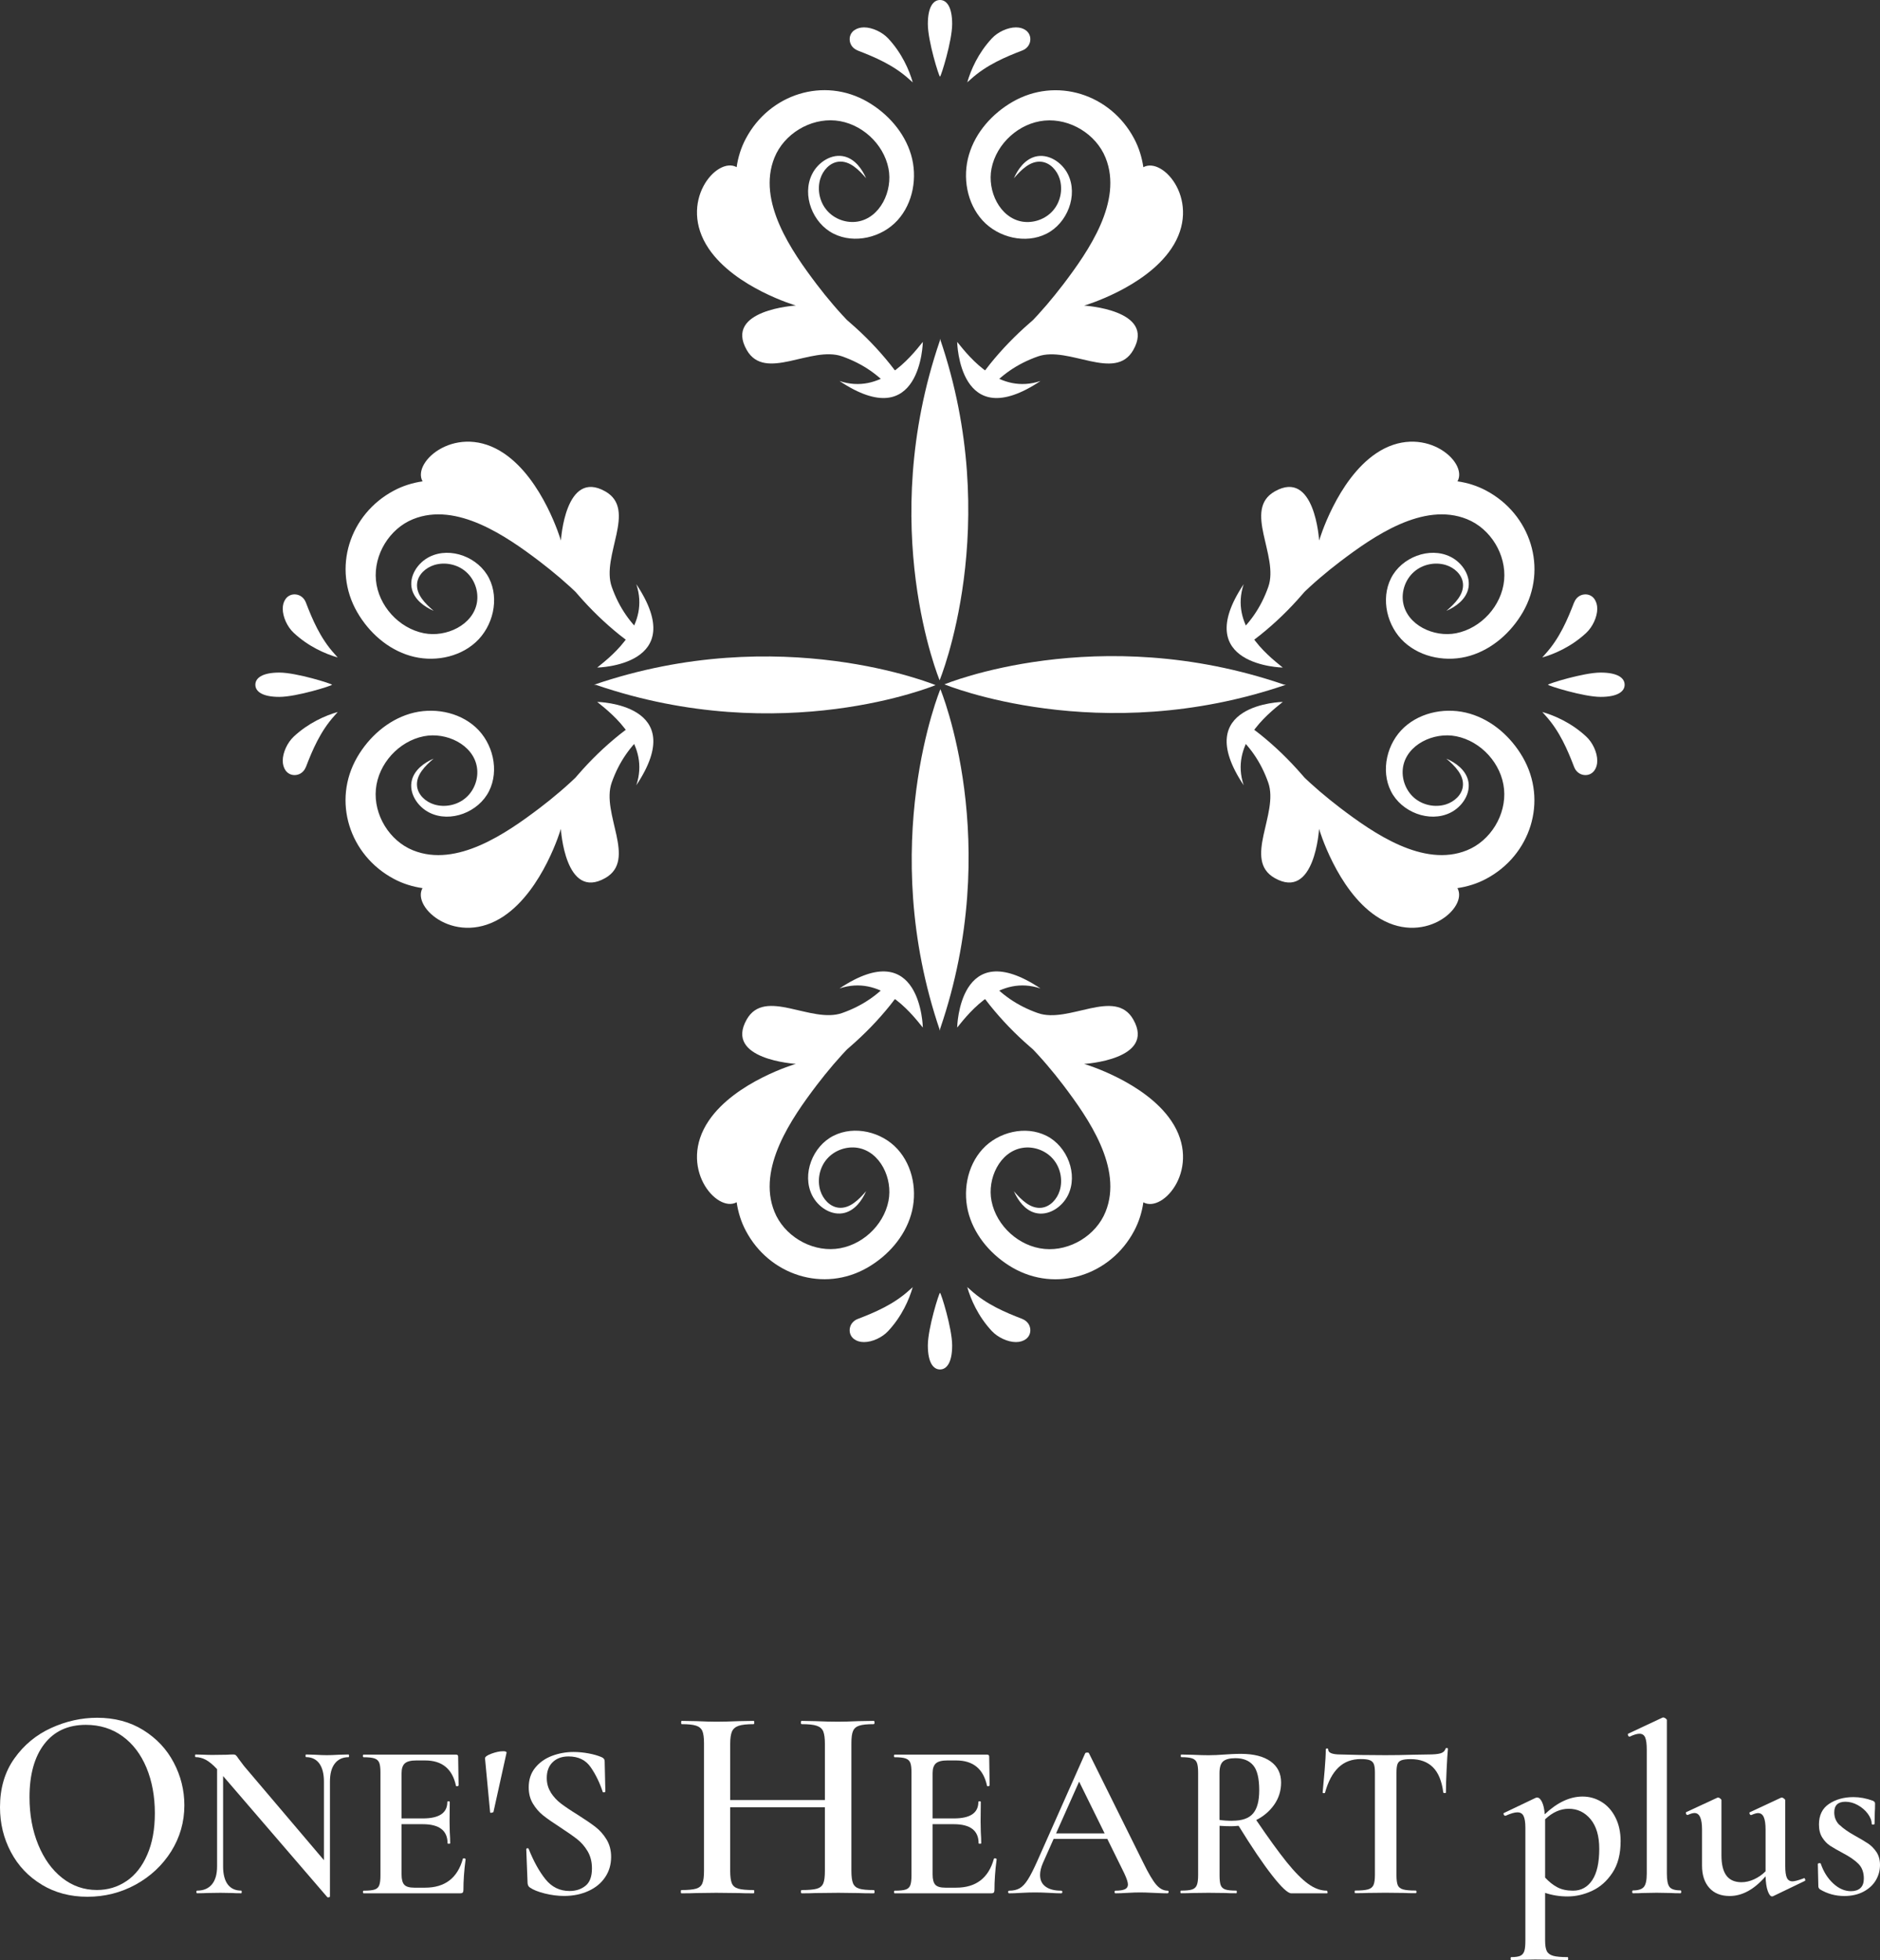 <?xml version="1.0" encoding="UTF-8"?>
<svg id="_レイヤー_2" data-name="レイヤー 2" xmlns="http://www.w3.org/2000/svg" viewBox="0 0 300 312.73">
  <rect x="0" y="0" width="300" height="312.73" fill="#333333" stroke="none"/>
  <defs>
    <style>
      .cls-1 {
        fill: #fff;
        stroke-width: 0px;
      }
    </style>
  </defs>
  <g id="header1">
    <g>
      <g>
        <path class="cls-1" d="M6.67,300.7c-2.13-1.28-3.77-3.01-4.93-5.2-1.16-2.19-1.74-4.57-1.74-7.16,0-3.02.76-5.62,2.29-7.77,1.53-2.16,3.49-3.78,5.88-4.87,2.39-1.09,4.84-1.63,7.33-1.63,2.79,0,5.24.65,7.35,1.96,2.11,1.31,3.74,3.03,4.87,5.18,1.13,2.14,1.7,4.42,1.7,6.83,0,2.67-.71,5.12-2.11,7.36-1.41,2.23-3.3,3.99-5.66,5.29-2.36,1.29-4.93,1.94-7.69,1.94s-5.16-.64-7.29-1.92ZM20.2,300.12c1.4-.95,2.5-2.36,3.3-4.21.81-1.85,1.21-4.05,1.21-6.61,0-2.7-.45-5.12-1.34-7.27-.9-2.14-2.17-3.82-3.83-5.02-1.66-1.2-3.61-1.81-5.84-1.81-2.85,0-5.06,1.02-6.63,3.06-1.57,2.04-2.36,4.87-2.36,8.48,0,2.79.46,5.32,1.39,7.58.93,2.26,2.2,4.03,3.83,5.31,1.63,1.28,3.47,1.92,5.53,1.92,1.76,0,3.34-.48,4.73-1.43Z"/>
        <g>
          <path class="cls-1" d="M55.7,280.15c0,.14-.02.21-.07.21-.94,0-1.68.34-2.2,1.01-.52.67-.78,1.64-.78,2.89v18.32c0,.07-.06.12-.18.14-.12.02-.2.01-.25-.04l-16.62-19.31v14.42c0,1.25.25,2.21.74,2.87.5.66,1.22.99,2.16.99.05,0,.07.07.07.21s-.02.21-.07.21c-.64,0-1.12-.01-1.45-.04l-1.88-.03-2.09.03c-.38.02-.92.04-1.63.04-.07,0-.11-.07-.11-.21s.04-.21.11-.21c1.02,0,1.8-.33,2.36-.99.55-.66.83-1.62.83-2.87v-15.52c-.66-.71-1.26-1.2-1.79-1.49-.53-.28-1.08-.43-1.65-.43-.05,0-.07-.07-.07-.21s.02-.21.07-.21l1.42.04c.31.02.74.03,1.31.03l2.27-.03c.28-.02.63-.04,1.03-.04.19,0,.33.05.43.14.09.09.24.28.43.57l.85,1.13,12.75,15.02v-12.54c0-1.25-.25-2.21-.74-2.89-.5-.67-1.2-1.01-2.12-1.01-.05,0-.07-.07-.07-.21s.02-.21.07-.21l1.45.04c.76.05,1.38.07,1.88.07s1.11-.02,1.91-.07l1.56-.04s.07.07.07.21Z"/>
          <path class="cls-1" d="M74.01,296.49c.07,0,.14.02.2.05.06.04.09.07.09.09-.24,1.8-.35,3.44-.35,4.92,0,.19-.04.32-.11.41-.07.08-.21.12-.43.12h-15.38c-.07,0-.11-.07-.11-.21s.03-.21.11-.21c.8,0,1.39-.06,1.75-.18.37-.12.61-.35.74-.69.13-.34.19-.87.19-1.58v-16.4c0-.71-.06-1.23-.19-1.56-.13-.33-.38-.56-.76-.69-.38-.13-.96-.19-1.74-.19-.07,0-.11-.07-.11-.21s.03-.21.11-.21h14.74c.24,0,.35.11.35.32l.07,4.61s-.06.08-.19.11c-.13.02-.21,0-.23-.07-.57-2.69-2.21-4.04-4.92-4.04h-1.42c-.85,0-1.45.15-1.81.46-.35.31-.53.83-.53,1.56v7.23h3.4c2.6,0,3.9-.87,3.9-2.62,0-.07.06-.11.2-.11s.19.03.19.11l-.03,3.08.03,1.67c.05.76.07,1.37.07,1.84,0,.05-.07.07-.21.07s-.21-.02-.21-.07c0-2.03-1.32-3.05-3.97-3.05h-3.37v8.04c0,.78.15,1.32.44,1.63.29.31.82.46,1.58.46h1.74c3.16,0,5.17-1.54,6.02-4.61,0-.05.05-.07.14-.07Z"/>
          <path class="cls-1" d="M77.39,280.58c-.02-.26.32-.52,1.03-.78.71-.26,1.33-.39,1.88-.39.38,0,.55.08.53.25l-2.09,9.46s-.15.08-.3.11c-.15.02-.23,0-.23-.07l-.81-8.57Z"/>
          <path class="cls-1" d="M87.9,286.02c.44.67.98,1.26,1.63,1.75s1.53,1.09,2.64,1.77c1.2.76,2.15,1.41,2.85,1.95.7.54,1.29,1.21,1.77,2,.48.79.73,1.72.73,2.78,0,1.2-.31,2.28-.94,3.22-.63.95-1.51,1.68-2.66,2.21-1.15.53-2.45.8-3.91.8-.99,0-2.01-.13-3.07-.39-1.05-.26-1.85-.58-2.39-.96-.21-.14-.33-.37-.36-.67l-.21-5.39v-.04c0-.09.06-.15.18-.16.12-.01.19.03.21.12.78,1.96,1.67,3.57,2.67,4.82,1,1.25,2.29,1.88,3.84,1.88,1.02,0,1.87-.28,2.55-.83.69-.55,1.03-1.48,1.03-2.78,0-1.04-.23-1.95-.69-2.73-.46-.78-1.03-1.43-1.7-1.95-.67-.52-1.59-1.16-2.74-1.91-1.13-.73-2.02-1.35-2.66-1.86-.64-.51-1.18-1.13-1.63-1.88-.45-.74-.67-1.61-.67-2.6,0-1.23.34-2.27,1.03-3.12.69-.85,1.58-1.48,2.68-1.9,1.1-.41,2.25-.62,3.45-.62.8,0,1.6.08,2.41.23.8.15,1.48.35,2.02.58.36.14.53.37.53.67l.11,4.82c0,.07-.06.12-.19.14-.13.02-.21,0-.23-.07-.47-1.44-1.1-2.75-1.9-3.91-.79-1.17-1.98-1.75-3.56-1.75-1.06,0-1.91.31-2.53.92-.63.61-.94,1.45-.94,2.52,0,.87.22,1.65.66,2.32Z"/>
        </g>
        <path class="cls-1" d="M139.56,301.82c0,.18-.04.26-.13.26-1,0-1.81-.01-2.42-.04l-3.22-.04-3.74.04c-.53.03-1.23.04-2.11.04-.09,0-.13-.09-.13-.26s.04-.26.13-.26c1.11,0,1.92-.07,2.42-.22.5-.15.84-.43,1.01-.84.18-.41.26-1.07.26-1.98v-10.17h-15.11v10.17c0,.88.09,1.54.26,1.96.18.43.52.71,1.04.86.51.15,1.33.22,2.45.22.06,0,.09.09.09.26s-.03.26-.09.26c-1,0-1.78-.01-2.33-.04l-3.66-.04-3.21.04c-.56.03-1.34.04-2.34.04-.06,0-.09-.09-.09-.26s.03-.26.09-.26c1.06,0,1.84-.07,2.34-.22.5-.15.84-.43,1.01-.86.18-.43.26-1.08.26-1.96v-20.39c0-.88-.09-1.53-.26-1.94-.18-.41-.51-.7-1.01-.86-.5-.16-1.26-.24-2.29-.24-.06,0-.09-.09-.09-.26s.03-.26.09-.26l2.33.04c1.35.06,2.41.09,3.17.09,1.03,0,2.25-.03,3.66-.09l2.33-.04c.06,0,.09.09.09.26s-.03.26-.09.26c-1.09,0-1.89.09-2.4.26-.52.18-.87.48-1.06.9-.19.43-.29,1.08-.29,1.96v8.99h15.11v-8.99c0-.88-.09-1.53-.26-1.96-.18-.43-.52-.73-1.04-.9-.52-.18-1.31-.26-2.4-.26-.09,0-.13-.09-.13-.26s.04-.26.13-.26l2.11.04c1.41.06,2.66.09,3.74.09.79,0,1.86-.03,3.22-.09l2.42-.04c.09,0,.13.09.13.26s-.04.26-.13.26c-1.06,0-1.83.08-2.31.24-.49.16-.82.45-.99.86-.18.41-.26,1.06-.26,1.94v20.39c0,.88.09,1.54.26,1.96.18.43.51.71.99.86.49.15,1.25.22,2.31.22.09,0,.13.09.13.26Z"/>
        <g>
          <path class="cls-1" d="M246.56,302.01v7.59c0,.77.09,1.34.27,1.7.18.36.52.61,1.01.75s1.26.21,2.32.21c.05,0,.08.08.08.23s-.02.23-.08.23c-.93,0-1.65-.01-2.17-.04l-3.02-.04-2.21.04c-.39.03-.92.04-1.59.04-.08,0-.12-.08-.12-.23s.04-.23.12-.23c.64,0,1.12-.07,1.43-.21.31-.14.52-.39.64-.75.12-.36.17-.93.17-1.7v-18c0-.85-.1-1.47-.29-1.86-.19-.39-.52-.58-.99-.58-.44,0-1.06.18-1.86.54h-.08c-.1,0-.18-.06-.23-.17-.05-.12-.05-.2,0-.25l5.11-2.44c.05-.03.13-.04.23-.04.28,0,.54.24.77.72.23.48.37,1.13.43,1.95,1.99-1.88,4-2.83,6.04-2.83,1.08,0,2.09.28,3.02.85.93.57,1.67,1.39,2.22,2.48.55,1.08.83,2.35.83,3.79,0,2.04-.43,3.72-1.3,5.03-.87,1.32-1.94,2.28-3.23,2.88-1.29.61-2.61.91-3.95.91-1.24,0-2.44-.19-3.6-.58ZM246.56,290.24v9.33c.62.67,1.27,1.19,1.96,1.55.68.36,1.52.54,2.5.54,1.29,0,2.31-.56,3.06-1.68.75-1.12,1.12-2.79,1.12-5.01,0-2.04-.47-3.61-1.39-4.72-.93-1.11-2.09-1.66-3.48-1.66-1.32,0-2.57.55-3.75,1.66Z"/>
          <path class="cls-1" d="M260.46,301.85c0-.15.04-.23.12-.23.85,0,1.43-.19,1.74-.56.31-.37.46-1.08.46-2.11v-19.78c0-.9-.08-1.55-.25-1.95-.17-.4-.47-.6-.91-.6-.39,0-.9.15-1.55.46h-.04c-.1,0-.18-.06-.23-.19-.05-.13-.05-.22,0-.27l5.46-2.56.15-.04c.1,0,.23.05.37.15.14.1.21.19.21.27v24.5c0,1.06.14,1.77.43,2.13.28.36.86.54,1.74.54.08,0,.12.08.12.23s-.04.23-.12.23c-.62,0-1.12-.01-1.51-.04l-2.28-.04-2.24.04c-.39.03-.9.04-1.55.04-.08,0-.12-.08-.12-.23Z"/>
          <path class="cls-1" d="M287.86,299.64c.08,0,.14.06.19.19.05.13.04.22-.04.27l-5.07,2.44-.15.04c-.26,0-.49-.29-.7-.87-.21-.58-.32-1.36-.35-2.34-1.81,2.09-3.72,3.14-5.73,3.14-1.39,0-2.48-.43-3.25-1.3-.77-.86-1.16-2.05-1.16-3.54v-5.77c0-1.76-.4-2.63-1.2-2.63-.26,0-.62.1-1.08.31h-.04c-.1,0-.18-.06-.23-.19-.05-.13-.04-.22.04-.27l4.92-2.28.15-.04c.1,0,.22.05.35.16.13.1.19.19.19.27v8.79c0,1.45.26,2.52.79,3.23.53.71,1.34,1.06,2.42,1.06.64,0,1.31-.15,1.99-.46.68-.31,1.3-.74,1.84-1.28v-6.66c0-.9-.1-1.57-.29-1.99-.19-.43-.5-.64-.91-.64-.23,0-.59.1-1.08.31h-.04c-.1,0-.18-.07-.23-.21-.05-.14-.03-.23.08-.25l4.88-2.28c.05-.03.12-.04.19-.04.1,0,.22.05.35.16.13.1.19.19.19.27v10.49c0,.9.09,1.54.27,1.9s.48.54.89.54c.31,0,.89-.15,1.74-.46l.08-.04Z"/>
          <path class="cls-1" d="M293.55,291.17c.55.54,1.36,1.11,2.42,1.7.93.52,1.64.94,2.15,1.28.5.34.94.79,1.32,1.35.37.57.56,1.25.56,2.05,0,.88-.22,1.69-.66,2.44-.44.75-1.09,1.35-1.96,1.82-.87.46-1.89.7-3.08.7-1.42,0-2.72-.36-3.91-1.08-.16-.16-.23-.31-.23-.46l-.08-3.56c0-.08.07-.12.21-.14.14-.01.23,0,.25.06.44,1.29,1.1,2.35,1.99,3.17.89.83,1.84,1.24,2.84,1.24.64,0,1.15-.17,1.51-.5.36-.34.54-.84.54-1.51,0-.98-.28-1.76-.85-2.34-.57-.58-1.39-1.15-2.48-1.72-.88-.47-1.56-.86-2.05-1.18-.49-.32-.91-.76-1.26-1.32-.35-.55-.52-1.24-.52-2.07,0-1.47.53-2.57,1.61-3.29,1.07-.72,2.37-1.08,3.89-1.08,1.01,0,2.04.19,3.1.58.23.1.35.25.35.43,0,.59-.01,1.06-.04,1.39l-.04,1.86c0,.08-.08.12-.23.12s-.23-.04-.23-.12c0-.52-.21-1.05-.62-1.61-.41-.55-.94-1.01-1.59-1.37-.65-.36-1.3-.54-1.98-.54-1.19,0-1.78.57-1.78,1.7,0,.8.28,1.47.83,2.01Z"/>
        </g>
        <g>
          <path class="cls-1" d="M158.75,296.49c.07,0,.14.02.2.05.06.04.09.07.09.09-.24,1.8-.35,3.44-.35,4.92,0,.19-.04.32-.11.41-.07.08-.21.12-.43.12h-15.38c-.07,0-.11-.07-.11-.21s.03-.21.11-.21c.8,0,1.39-.06,1.75-.18.37-.12.61-.35.74-.69.13-.34.19-.87.19-1.58v-16.4c0-.71-.06-1.23-.19-1.56-.13-.33-.38-.56-.76-.69-.38-.13-.96-.19-1.74-.19-.07,0-.11-.07-.11-.21s.03-.21.11-.21h14.74c.24,0,.35.11.35.32l.07,4.61s-.06.08-.19.11c-.13.02-.21,0-.23-.07-.57-2.69-2.21-4.04-4.92-4.04h-1.42c-.85,0-1.45.15-1.81.46-.35.31-.53.83-.53,1.56v7.23h3.4c2.6,0,3.9-.87,3.9-2.62,0-.07.06-.11.2-.11s.19.03.19.11l-.03,3.08.03,1.67c.05.76.07,1.37.07,1.84,0,.05-.07.07-.21.07s-.21-.02-.21-.07c0-2.03-1.32-3.05-3.97-3.05h-3.37v8.04c0,.78.15,1.32.44,1.63.29.31.82.46,1.58.46h1.74c3.16,0,5.17-1.54,6.02-4.61,0-.05.05-.07.14-.07Z"/>
          <path class="cls-1" d="M186.47,301.87c0,.14-.06.21-.18.21-.45,0-1.17-.02-2.16-.07-.99-.05-1.71-.07-2.16-.07-.59,0-1.29.02-2.09.07-.8.05-1.43.07-1.88.07-.09,0-.14-.07-.14-.21s.05-.21.14-.21c.68,0,1.19-.08,1.51-.23.32-.15.48-.41.48-.76s-.2-.96-.6-1.81l-2.69-5.46h-8.57l-1.7,3.83c-.31.71-.46,1.35-.46,1.91,0,.83.29,1.45.89,1.88.59.43,1.42.64,2.48.64.12,0,.18.07.18.21s-.06.21-.18.21c-.43,0-1.04-.02-1.84-.07-.9-.05-1.68-.07-2.34-.07s-1.38.02-2.23.07c-.76.05-1.38.07-1.88.07-.12,0-.18-.07-.18-.21s.06-.21.18-.21c.66,0,1.22-.13,1.67-.39.45-.26.89-.73,1.31-1.4.43-.67.93-1.67,1.52-2.99l7.62-17.15c.05-.07.15-.11.32-.11s.26.04.28.11l8.68,17.5c.83,1.7,1.52,2.86,2.07,3.49.55.63,1.15.94,1.79.94.12,0,.18.07.18.21ZM168.51,292.52h7.76l-4.07-8.26-3.68,8.26Z"/>
          <path class="cls-1" d="M211.86,301.87c0,.14-.03.21-.1.21h-5.71c-.54,0-1.55-.94-3.03-2.83-1.48-1.89-3.27-4.53-5.37-7.94-.52.05-.92.07-1.2.07-.52,0-1.13-.02-1.84-.07v7.9c0,.73.06,1.26.19,1.59s.38.55.74.67c.37.12.95.18,1.75.18.05,0,.07.07.07.21s-.02.21-.07.21c-.78,0-1.38-.01-1.81-.04l-2.62-.03-2.55.03c-.45.02-1.06.04-1.84.04-.07,0-.11-.07-.11-.21s.03-.21.11-.21c.8,0,1.39-.06,1.75-.18.37-.12.62-.35.76-.69.14-.34.21-.87.21-1.58v-16.4c0-.71-.07-1.23-.2-1.56-.13-.33-.38-.56-.76-.69-.38-.13-.96-.19-1.74-.19-.05,0-.07-.07-.07-.21s.02-.21.07-.21l1.84.04c1.04.05,1.88.07,2.52.07.78,0,1.63-.04,2.55-.11.31-.02.68-.05,1.12-.07s.93-.04,1.47-.04c2.06,0,3.64.4,4.76,1.2,1.12.8,1.68,1.93,1.68,3.37,0,1.3-.36,2.47-1.08,3.51-.72,1.04-1.68,1.87-2.89,2.48,1.94,2.86,3.56,5.09,4.85,6.7,1.3,1.61,2.45,2.77,3.45,3.49,1,.72,1.99,1.08,2.96,1.08.07,0,.1.07.1.21ZM196.66,290.5c1.54,0,2.63-.38,3.29-1.15.66-.77.99-2,.99-3.7,0-1.91-.32-3.25-.97-4-.65-.76-1.59-1.13-2.82-1.13-.92,0-1.58.17-1.97.51-.39.34-.58.96-.58,1.86v7.48c.57.09,1.25.14,2.06.14Z"/>
          <path class="cls-1" d="M213.58,282.01c-.93.89-1.65,2.23-2.14,4.02,0,.05-.06.07-.19.07s-.19-.03-.19-.11c.09-.92.2-2.11.32-3.56.12-1.45.18-2.55.18-3.28,0-.12.06-.18.2-.18s.19.06.19.18c0,.52.66.78,1.98.78,2.03.07,4.4.11,7.12.11,1.39,0,2.87-.02,4.43-.07l2.41-.04c.9,0,1.55-.06,1.97-.18.41-.12.68-.35.8-.71.02-.09.09-.14.21-.14s.18.05.18.14c-.07.73-.14,1.84-.21,3.33-.07,1.49-.11,2.69-.11,3.61,0,.07-.06.11-.19.11s-.21-.03-.23-.11c-.24-1.82-.79-3.16-1.66-4.02-.87-.86-2.06-1.29-3.54-1.29-.66,0-1.15.06-1.47.18s-.53.32-.64.62c-.11.3-.16.76-.16,1.4v16.33c0,.73.07,1.26.21,1.59.14.33.43.55.85.67.42.12,1.1.18,2.02.18.07,0,.11.07.11.21s-.03.21-.11.21c-.83,0-1.48-.01-1.95-.04l-2.91-.03-2.76.03c-.5.02-1.18.04-2.06.04-.05,0-.07-.07-.07-.21s.02-.21.07-.21c.92,0,1.6-.06,2.04-.18.44-.12.73-.35.89-.69.15-.34.23-.87.23-1.58v-16.4c0-.61-.06-1.06-.18-1.35-.12-.28-.33-.48-.64-.6-.31-.12-.78-.18-1.42-.18-1.44,0-2.63.44-3.56,1.33Z"/>
        </g>
      </g>
      <g>
        <g>
          <g>
            <path class="cls-1" d="M150,12.23c.15,0,1.94-5.67,1.94-8.4,0-2.73-.87-3.83-1.94-3.83s-1.94,1.1-1.94,3.83c0,2.73,1.78,8.4,1.94,8.4Z"/>
            <path class="cls-1" d="M154.4,13.09c.17-.15.34-.3.51-.45,2.5-2.28,5.55-3.56,8.21-4.58.71-.27,1.19-.86,1.28-1.56.09-.66-.18-1.29-.71-1.67-.43-.31-.95-.46-1.57-.46-1.3,0-2.89.72-3.85,1.76-2.19,2.35-3.36,5.05-3.92,7.01.02-.01.03-.03.05-.04Z"/>
            <path class="cls-1" d="M136.88,8.07c2.66,1.02,5.71,2.3,8.21,4.58.16.15.33.3.51.45.02.01.03.03.05.04-.56-1.96-1.73-4.66-3.92-7.01-.97-1.03-2.55-1.76-3.85-1.76-.61,0-1.14.16-1.57.46-.53.38-.8,1.01-.71,1.67.09.71.57,1.29,1.28,1.56Z"/>
            <path class="cls-1" d="M143.31,59.79c-.41-.57-.84-1.14-1.28-1.69-1.92-2.39-4.04-4.58-6.35-6.58l-.41-.36-.03-.02s-.18-.18-.18-.18l-.7-.75c-.47-.51-.93-1.03-1.39-1.57-.91-1.06-1.79-2.15-2.64-3.27-4-5.28-9.56-13.24-6.75-20.21,1.52-3.78,5.68-6.31,9.74-5.93,4.06.38,7.67,3.65,8.46,7.65.71,3.57-1.32,7.87-4.91,8.47-1.78.3-3.7-.38-4.89-1.75-1.19-1.35-1.61-3.35-1.08-5.07.41-1.34,1.51-2.58,2.92-2.73,1.77-.19,3.23,1.29,4.39,2.64-.67-1.53-1.78-3.01-3.38-3.45-2.08-.57-4.3.88-5.25,2.81-1.65,3.34.1,7.81,3.43,9.48,3.33,1.68,7.69.63,10.2-2.12,2.51-2.75,3.23-6.9,2.17-10.48-1.06-3.57-3.72-6.56-6.94-8.43-6.98-4.04-15.65-1.25-19.42,5.86-.76,1.42-1.25,2.99-1.47,4.56-3.18-1.79-9.48,5.58-4.45,13.01,4.23,6.24,13.9,9.07,13.9,9.07,0,0-11.5.67-7.84,7.09,2.92,5.12,10.28-.72,15.22,1.02,3.41,1.2,5.95,3.08,7.86,5.31"/>
            <path class="cls-1" d="M157.76,62.18c1.91-2.23,4.45-4.11,7.86-5.31,4.94-1.74,12.31,4.09,15.22-1.02,3.66-6.42-7.84-7.09-7.84-7.09,0,0,9.68-2.83,13.9-9.07,5.03-7.42-1.27-14.79-4.45-13.01-.23-1.57-.71-3.14-1.47-4.56-3.76-7.11-12.43-9.9-19.42-5.86-3.23,1.87-5.89,4.85-6.94,8.43-1.06,3.58-.34,7.73,2.17,10.48,2.51,2.75,6.87,3.8,10.2,2.12,3.33-1.67,5.08-6.13,3.43-9.48-.95-1.93-3.17-3.38-5.25-2.81-1.61.45-2.71,1.92-3.38,3.45,1.16-1.35,2.61-2.83,4.39-2.64,1.4.15,2.5,1.38,2.92,2.73.53,1.73.11,3.72-1.08,5.07-1.19,1.36-3.1,2.04-4.89,1.75-3.59-.6-5.62-4.9-4.91-8.47.79-4,4.4-7.27,8.46-7.65,4.06-.38,8.22,2.15,9.74,5.93,2.81,6.96-2.75,14.93-6.76,20.21-.85,1.11-1.73,2.2-2.64,3.27-.46.53-.92,1.05-1.39,1.57l-.7.75s-.17.18-.18.18l-.03.02-.41.36c-2.31,2.01-4.43,4.19-6.35,6.58-.44.55-.86,1.11-1.27,1.68"/>
          </g>
          <g>
            <path class="cls-1" d="M152.74,54.55s.27,14.93,13.3,6.24c-6.52,2.17-11.13-3.53-13.3-6.24Z"/>
            <path class="cls-1" d="M150,54.05s-.02.26-.03.4c0,0,0-.07,0-.07-10.19,29.75-.03,54.16-.03,54.16,0,0,10.25-24.73.06-54.49Z"/>
            <path class="cls-1" d="M147.26,54.55s-.27,14.93-13.3,6.24c6.51,2.17,11.13-3.53,13.3-6.24Z"/>
          </g>
        </g>
        <g>
          <g>
            <path class="cls-1" d="M150,206.27c-.15,0-1.94,5.67-1.94,8.4,0,2.73.87,3.83,1.94,3.83,1.07,0,1.94-1.1,1.94-3.83,0-2.73-1.78-8.4-1.94-8.4Z"/>
            <path class="cls-1" d="M145.6,205.41c-.17.15-.34.3-.51.45-2.5,2.28-5.55,3.56-8.21,4.58-.71.27-1.19.86-1.28,1.56-.09.66.18,1.29.71,1.67.43.31.95.46,1.57.46,1.3,0,2.89-.72,3.85-1.76,2.19-2.35,3.36-5.05,3.92-7.01-.02.01-.03.03-.05.04Z"/>
            <path class="cls-1" d="M163.12,210.43c-2.66-1.02-5.71-2.3-8.21-4.58-.16-.15-.33-.3-.51-.45-.02-.01-.03-.03-.05-.04.56,1.96,1.73,4.66,3.92,7.01.97,1.03,2.55,1.76,3.85,1.76.61,0,1.14-.16,1.57-.46.53-.38.8-1.01.71-1.67-.09-.71-.57-1.29-1.28-1.56Z"/>
            <path class="cls-1" d="M156.69,158.71c.41.57.84,1.14,1.28,1.69,1.92,2.39,4.04,4.58,6.35,6.58l.41.36.03.02s.18.18.18.18l.7.75c.47.51.93,1.03,1.39,1.57.91,1.06,1.79,2.15,2.64,3.27,4,5.28,9.56,13.24,6.75,20.21-1.52,3.78-5.68,6.31-9.74,5.93-4.06-.38-7.67-3.65-8.46-7.65-.71-3.57,1.32-7.87,4.91-8.47,1.78-.3,3.7.38,4.89,1.75,1.19,1.35,1.61,3.35,1.08,5.07-.41,1.34-1.51,2.58-2.92,2.73-1.77.19-3.23-1.29-4.39-2.64.67,1.53,1.78,3.01,3.38,3.45,2.08.57,4.3-.88,5.25-2.81,1.65-3.34-.1-7.81-3.43-9.48-3.33-1.68-7.69-.63-10.2,2.12-2.51,2.75-3.23,6.9-2.17,10.48,1.06,3.57,3.72,6.56,6.94,8.43,6.98,4.04,15.65,1.25,19.42-5.86.76-1.42,1.25-2.99,1.47-4.56,3.18,1.79,9.48-5.58,4.45-13.01-4.23-6.24-13.9-9.07-13.9-9.07,0,0,11.5-.67,7.84-7.09-2.92-5.12-10.28.72-15.22-1.02-3.41-1.2-5.95-3.08-7.86-5.31"/>
            <path class="cls-1" d="M142.24,156.32c-1.91,2.23-4.45,4.11-7.86,5.31-4.94,1.74-12.31-4.09-15.22,1.02-3.66,6.42,7.84,7.09,7.84,7.09,0,0-9.68,2.83-13.9,9.07-5.03,7.42,1.27,14.79,4.45,13.01.23,1.57.71,3.14,1.47,4.56,3.76,7.11,12.43,9.9,19.42,5.86,3.23-1.87,5.89-4.85,6.94-8.43,1.06-3.58.34-7.73-2.17-10.48-2.51-2.75-6.87-3.8-10.2-2.12-3.33,1.67-5.08,6.13-3.43,9.48.95,1.93,3.17,3.38,5.25,2.81,1.61-.45,2.71-1.92,3.38-3.45-1.16,1.35-2.61,2.83-4.39,2.64-1.4-.15-2.5-1.38-2.92-2.73-.53-1.73-.11-3.72,1.08-5.07,1.19-1.36,3.1-2.04,4.89-1.75,3.59.6,5.62,4.9,4.91,8.47-.79,4-4.4,7.27-8.46,7.65-4.06.38-8.22-2.15-9.74-5.93-2.81-6.96,2.75-14.93,6.76-20.21.85-1.11,1.73-2.2,2.64-3.27.46-.53.92-1.05,1.39-1.57l.7-.75s.17-.18.18-.18l.03-.02.41-.36c2.31-2.01,4.43-4.19,6.35-6.58.44-.55.86-1.11,1.27-1.68"/>
          </g>
          <g>
            <path class="cls-1" d="M147.26,163.95s-.27-14.93-13.3-6.24c6.52-2.17,11.13,3.53,13.3,6.24Z"/>
            <path class="cls-1" d="M150,164.45s.02-.26.03-.4c0,0,0,.07,0,.07,10.19-29.75.03-54.16.03-54.16,0,0-10.25,24.73-.06,54.49Z"/>
            <path class="cls-1" d="M152.74,163.95s.27-14.93,13.3-6.24c-6.51-2.17-11.13,3.53-13.3,6.24Z"/>
          </g>
        </g>
        <g>
          <g>
            <path class="cls-1" d="M52.98,109.25c0-.15-5.67-1.94-8.4-1.94-2.73,0-3.83.87-3.83,1.94s1.1,1.94,3.83,1.94c2.73,0,8.4-1.78,8.4-1.94Z"/>
            <path class="cls-1" d="M53.84,104.85c-.15-.17-.3-.34-.45-.51-2.28-2.5-3.56-5.55-4.58-8.21-.27-.71-.86-1.19-1.56-1.28-.66-.09-1.29.18-1.67.71-.31.43-.46.95-.46,1.57,0,1.3.72,2.89,1.76,3.85,2.35,2.19,5.05,3.36,7.01,3.92-.01-.02-.03-.03-.04-.05Z"/>
            <path class="cls-1" d="M48.82,122.37c1.02-2.66,2.3-5.71,4.58-8.21.15-.16.3-.33.45-.51.01-.02.03-.03.04-.05-1.96.56-4.66,1.73-7.01,3.92-1.03.97-1.76,2.55-1.76,3.85,0,.61.16,1.14.46,1.57.38.53,1.01.8,1.67.71.71-.09,1.29-.57,1.56-1.28Z"/>
            <path class="cls-1" d="M100.54,115.94c-.57.41-1.14.84-1.69,1.28-2.39,1.92-4.58,4.04-6.58,6.35l-.36.41-.02.03s-.18.18-.18.18l-.75.7c-.51.47-1.03.93-1.57,1.39-1.06.91-2.15,1.79-3.27,2.64-5.28,4-13.24,9.56-20.21,6.75-3.78-1.52-6.31-5.68-5.93-9.74.38-4.06,3.65-7.67,7.65-8.46,3.57-.71,7.87,1.32,8.47,4.91.3,1.78-.38,3.7-1.75,4.89-1.35,1.19-3.35,1.61-5.07,1.08-1.34-.41-2.58-1.51-2.73-2.92-.19-1.77,1.29-3.23,2.64-4.39-1.53.67-3.01,1.78-3.45,3.38-.57,2.08.88,4.3,2.81,5.25,3.34,1.65,7.81-.1,9.48-3.43,1.68-3.33.63-7.69-2.12-10.2-2.75-2.51-6.9-3.23-10.48-2.17-3.57,1.06-6.56,3.72-8.43,6.94-4.04,6.98-1.25,15.65,5.86,19.42,1.42.76,2.99,1.25,4.56,1.47-1.79,3.18,5.58,9.48,13.01,4.45,6.24-4.23,9.07-13.9,9.07-13.9,0,0,.67,11.5,7.09,7.84,5.12-2.92-.72-10.28,1.02-15.22,1.2-3.41,3.08-5.95,5.31-7.86"/>
            <path class="cls-1" d="M102.93,101.49c-2.23-1.91-4.11-4.45-5.31-7.86-1.74-4.94,4.09-12.31-1.02-15.22-6.42-3.66-7.09,7.84-7.09,7.84,0,0-2.83-9.68-9.07-13.9-7.42-5.03-14.79,1.27-13.01,4.45-1.57.23-3.14.71-4.56,1.47-7.11,3.76-9.9,12.43-5.86,19.42,1.87,3.23,4.85,5.89,8.43,6.94,3.58,1.06,7.73.34,10.48-2.17,2.75-2.51,3.8-6.87,2.12-10.2-1.67-3.33-6.13-5.08-9.48-3.43-1.93.95-3.38,3.17-2.81,5.25.45,1.61,1.92,2.71,3.45,3.38-1.35-1.16-2.83-2.61-2.64-4.39.15-1.4,1.38-2.5,2.73-2.92,1.73-.53,3.72-.11,5.07,1.08,1.36,1.19,2.04,3.1,1.75,4.89-.6,3.59-4.9,5.62-8.47,4.91-4-.79-7.27-4.4-7.65-8.46-.38-4.06,2.15-8.22,5.93-9.74,6.96-2.81,14.93,2.75,20.21,6.76,1.11.85,2.2,1.73,3.27,2.64.53.46,1.05.92,1.57,1.39l.75.7s.18.17.18.18l.02.03.36.41c2.01,2.31,4.19,4.43,6.58,6.35.55.44,1.11.86,1.68,1.27"/>
          </g>
          <g>
            <path class="cls-1" d="M95.3,106.51s14.93-.27,6.24-13.3c2.17,6.52-3.53,11.13-6.24,13.3Z"/>
            <path class="cls-1" d="M94.8,109.25s.26.02.4.03c0,0-.07,0-.07,0,29.75,10.19,54.16.03,54.16.03,0,0-24.73-10.25-54.49-.06Z"/>
            <path class="cls-1" d="M95.3,111.99s14.93.27,6.24,13.3c2.17-6.51-3.53-11.13-6.24-13.3Z"/>
          </g>
        </g>
        <g>
          <g>
            <path class="cls-1" d="M247.02,109.25c0,.15,5.67,1.94,8.4,1.94,2.73,0,3.83-.87,3.83-1.94s-1.1-1.94-3.83-1.94c-2.73,0-8.4,1.78-8.4,1.94Z"/>
            <path class="cls-1" d="M246.16,113.65c.15.17.3.34.45.51,2.28,2.5,3.56,5.55,4.58,8.21.27.71.86,1.19,1.56,1.28.66.09,1.29-.18,1.67-.71.31-.43.46-.95.46-1.57,0-1.3-.72-2.89-1.76-3.85-2.35-2.19-5.05-3.36-7.01-3.92.01.02.03.03.04.05Z"/>
            <path class="cls-1" d="M251.18,96.13c-1.02,2.66-2.3,5.71-4.58,8.21-.15.16-.3.33-.45.51-.01.02-.03.03-.04.05,1.96-.56,4.66-1.73,7.01-3.92,1.03-.97,1.76-2.55,1.76-3.85,0-.61-.16-1.14-.46-1.57-.38-.53-1.01-.8-1.67-.71-.71.09-1.29.57-1.56,1.28Z"/>
            <path class="cls-1" d="M199.46,102.56c.57-.41,1.14-.84,1.69-1.28,2.39-1.92,4.58-4.04,6.58-6.35l.36-.41.02-.03s.18-.18.18-.18l.75-.7c.51-.47,1.03-.93,1.57-1.39,1.06-.91,2.15-1.79,3.27-2.64,5.28-4,13.24-9.56,20.21-6.75,3.78,1.52,6.31,5.68,5.93,9.74-.38,4.06-3.65,7.67-7.65,8.46-3.57.71-7.87-1.32-8.47-4.91-.3-1.78.38-3.7,1.75-4.89,1.35-1.19,3.35-1.61,5.07-1.08,1.34.41,2.58,1.51,2.73,2.92.19,1.77-1.29,3.23-2.64,4.39,1.53-.67,3.01-1.78,3.45-3.38.57-2.08-.88-4.3-2.81-5.25-3.34-1.65-7.81.1-9.48,3.43-1.68,3.33-.63,7.69,2.12,10.2,2.75,2.51,6.9,3.23,10.48,2.17,3.57-1.06,6.56-3.72,8.43-6.94,4.04-6.98,1.25-15.65-5.86-19.42-1.42-.76-2.99-1.25-4.56-1.47,1.79-3.18-5.58-9.48-13.01-4.45-6.24,4.23-9.07,13.9-9.07,13.9,0,0-.67-11.5-7.09-7.84-5.12,2.92.72,10.28-1.02,15.22-1.2,3.41-3.08,5.95-5.31,7.86"/>
            <path class="cls-1" d="M197.07,117.01c2.23,1.91,4.11,4.45,5.31,7.86,1.74,4.94-4.09,12.31,1.02,15.22,6.42,3.66,7.09-7.84,7.09-7.84,0,0,2.83,9.68,9.07,13.9,7.42,5.03,14.79-1.27,13.01-4.45,1.57-.23,3.14-.71,4.56-1.47,7.11-3.76,9.9-12.43,5.86-19.42-1.87-3.23-4.85-5.89-8.43-6.94-3.58-1.06-7.73-.34-10.48,2.17-2.75,2.51-3.8,6.87-2.12,10.2,1.67,3.33,6.13,5.08,9.48,3.43,1.93-.95,3.38-3.17,2.81-5.25-.45-1.61-1.92-2.71-3.45-3.38,1.35,1.16,2.83,2.61,2.64,4.39-.15,1.4-1.38,2.5-2.73,2.92-1.73.53-3.72.11-5.07-1.08-1.36-1.19-2.04-3.1-1.75-4.89.6-3.59,4.9-5.62,8.47-4.91,4,.79,7.27,4.4,7.65,8.46.38,4.06-2.15,8.22-5.93,9.74-6.96,2.81-14.93-2.75-20.21-6.76-1.11-.85-2.2-1.73-3.27-2.64-.53-.46-1.05-.92-1.57-1.39l-.75-.7s-.18-.17-.18-.18l-.02-.03-.36-.41c-2.01-2.31-4.19-4.43-6.58-6.35-.55-.44-1.11-.86-1.68-1.27"/>
          </g>
          <g>
            <path class="cls-1" d="M204.7,111.99s-14.93.27-6.24,13.3c-2.17-6.52,3.53-11.13,6.24-13.3Z"/>
            <path class="cls-1" d="M205.2,109.25s-.26-.02-.4-.03c0,0,.07,0,.07,0-29.75-10.19-54.16-.03-54.16-.03,0,0,24.73,10.25,54.49.06Z"/>
            <path class="cls-1" d="M204.7,106.51s-14.93-.27-6.24-13.3c-2.17,6.51,3.53,11.13,6.24,13.3Z"/>
          </g>
        </g>
      </g>
    </g>
  </g>
</svg>